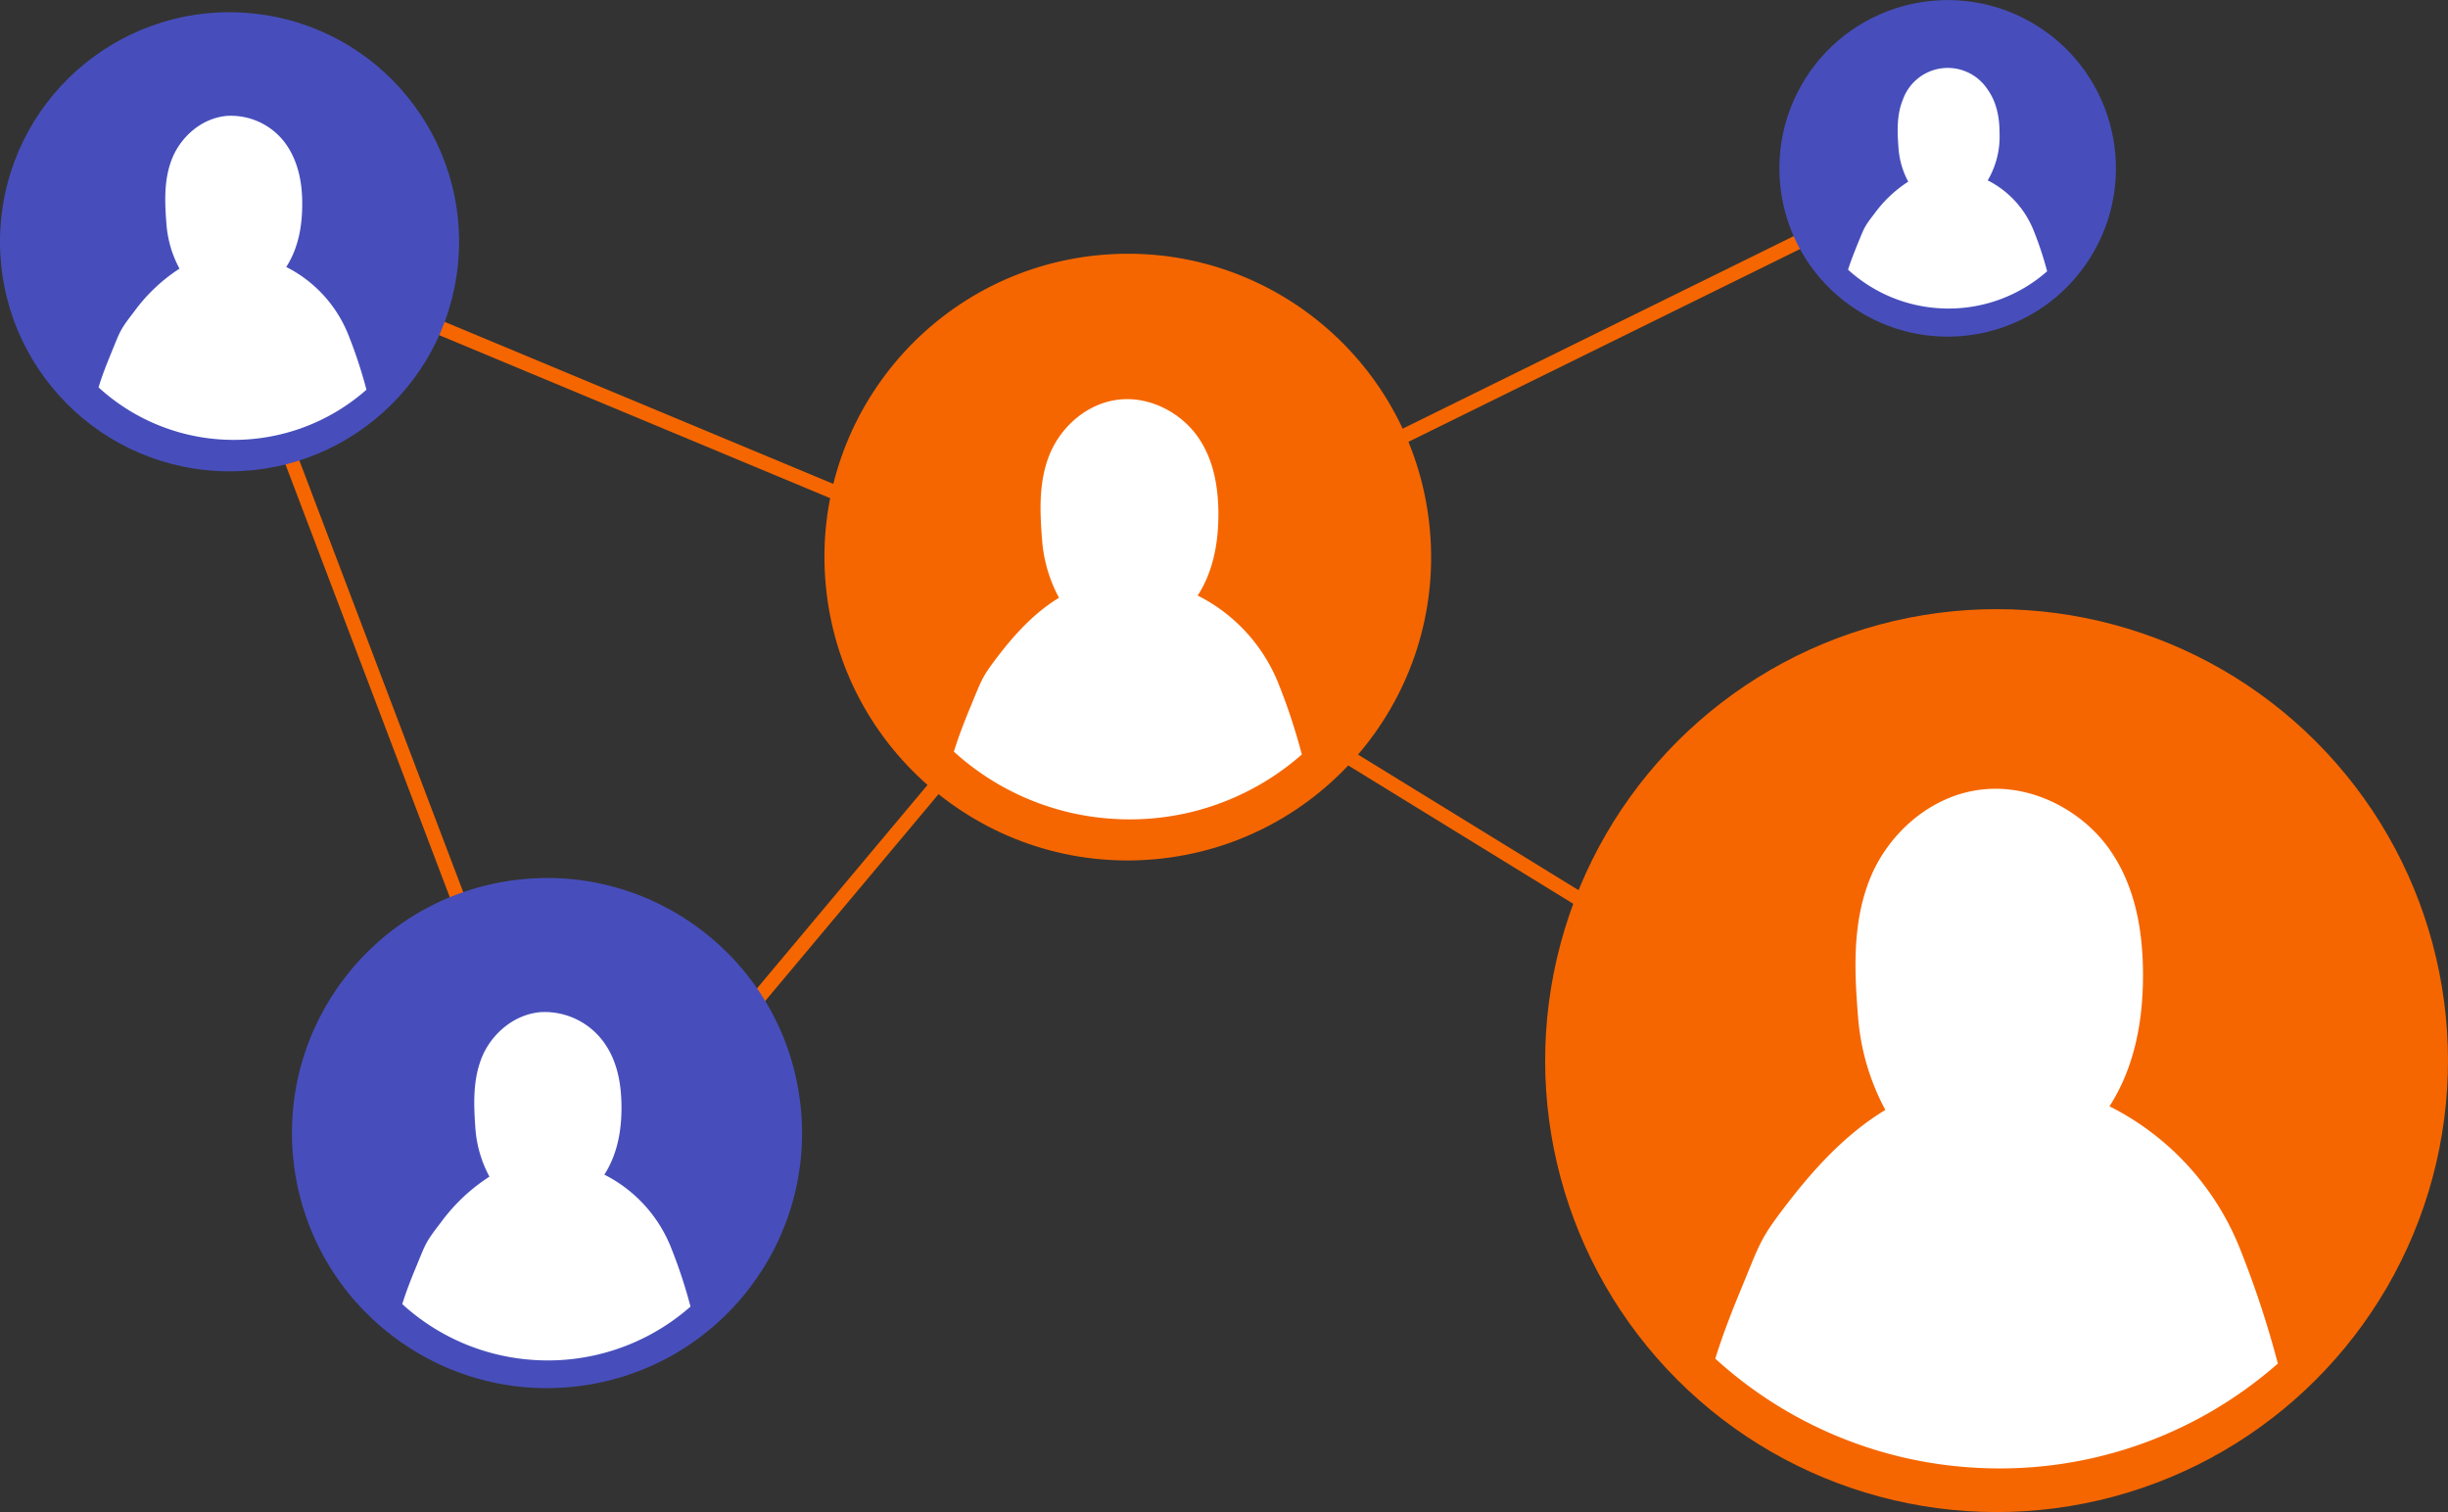 <svg xmlns="http://www.w3.org/2000/svg" viewBox="0 0 596.09 368.16"><rect x="0" y="0" width="596.09" height="368.16" fill="#333333" stroke="none"/><defs><style>.cls-1{fill:#f56600;}.cls-2{fill:#474ebb;}.cls-3{fill:#fff;}</style></defs><title>Recurso 2</title><g id="Capa_2" data-name="Capa 2"><g id="object"><rect class="cls-1" x="104.46" y="219.6" width="196.65" height="3.5" transform="translate(-97.12 234.58) rotate(-50.03)"/><rect class="cls-1" x="93.32" y="49.37" width="3.5" height="252.25" transform="translate(-56.09 45.16) rotate(-20.79)"/><rect class="cls-1" x="158.48" y="-12.61" width="3.5" height="229.07" transform="translate(4.5 210.6) rotate(-67.37)"/><rect class="cls-1" x="249.32" y="91.59" width="237.12" height="3.5" transform="translate(-3.4 172.09) rotate(-26.21)"/><rect class="cls-1" x="376.02" y="83.47" width="3.5" height="262.52" transform="translate(-2.99 424.11) rotate(-58.42)"/><circle class="cls-1" cx="274.61" cy="135.66" r="73.86" transform="translate(-11.12 25.33) rotate(-5.18)"/><circle class="cls-2" cx="55.9" cy="58.88" r="55.89" transform="translate(-8.43 108.41) rotate(-84.09)"/><circle class="cls-2" cx="474.24" cy="40.97" r="40.97" transform="translate(187.01 420.56) rotate(-57.82)"/><circle class="cls-1" cx="486.17" cy="258.24" r="109.92" transform="translate(-40.21 419.41) rotate(-45)"/><circle class="cls-2" cx="133.18" cy="275.89" r="62.1" transform="translate(-34.63 19.59) rotate(-7.45)"/><path class="cls-3" d="M53.77,107A48.82,48.82,0,0,0,89.23,94.89a112.68,112.68,0,0,0-4.47-13.52A31.57,31.57,0,0,0,69.69,65l.17-.24c2.89-4.65,3.77-10.06,3.73-15.33,0-5-1-10.18-4-14.4a16.48,16.48,0,0,0-14.36-6.81c-6.17.55-11.13,5.11-13.24,10.19s-1.89,10.62-1.47,16a27,27,0,0,0,3.19,11A41.59,41.59,0,0,0,32.63,75.92c-3.51,4.53-3.37,4.74-5.57,10.08C26,88.62,24.89,91.33,24,94.32A48.75,48.75,0,0,0,53.77,107Z"/><path class="cls-3" d="M130,331.13a52.56,52.56,0,0,0,38.14-13,122,122,0,0,0-4.81-14.54A33.92,33.92,0,0,0,147.15,286c0-.09.13-.17.18-.26,3.11-5,4.06-10.81,4-16.48-.05-5.39-1-10.94-4.3-15.49a17.78,17.78,0,0,0-15.46-7.33c-6.63.6-12,5.5-14.23,11s-2,11.42-1.59,17.19a29.15,29.15,0,0,0,3.43,11.86,44.66,44.66,0,0,0-11.9,11.25c-3.77,4.87-3.62,5.09-6,10.83-1.17,2.82-2.33,5.74-3.33,8.95A52.38,52.38,0,0,0,130,331.13Z"/><path class="cls-3" d="M271,199.37a63.37,63.37,0,0,0,46-15.67,146.67,146.67,0,0,0-5.81-17.55A41,41,0,0,0,291.62,145c.06-.11.15-.2.22-.31,3.75-6,4.89-13.06,4.84-19.9-.06-6.5-1.23-13.21-5.2-18.69s-11.2-9.52-18.65-8.84c-8,.72-14.44,6.63-17.18,13.23s-2.46,13.78-1.92,20.75a35.2,35.2,0,0,0,4.14,14.31c-5.26,3.18-9.92,7.84-14.37,13.58s-4.36,6.15-7.23,13.08c-1.41,3.4-2.8,6.93-4,10.8A63.3,63.3,0,0,0,271,199.37Z"/><path class="cls-3" d="M472.14,75.05a36.28,36.28,0,0,0,26.34-9,83.73,83.73,0,0,0-3.32-10A23.43,23.43,0,0,0,484,43.91l.12-.18a21,21,0,0,0,2.77-11.38c0-3.72-.7-7.56-3-10.7a11.59,11.59,0,0,0-20.5,2.51c-1.57,3.78-1.41,7.89-1.1,11.88a20.18,20.18,0,0,0,2.37,8.19A30.7,30.7,0,0,0,456.44,52c-2.61,3.36-2.5,3.52-4.14,7.48-.81,2-1.6,4-2.3,6.18A36.23,36.23,0,0,0,472.14,75.05Z"/><path class="cls-3" d="M480.23,357.32A102.51,102.51,0,0,0,554.66,332a239.29,239.29,0,0,0-9.39-28.37,66.24,66.24,0,0,0-31.63-34.28c.11-.17.25-.33.35-.5,6.07-9.76,7.92-21.11,7.83-32.16-.09-10.53-2-21.36-8.4-30.23s-18.1-15.38-30.15-14.29c-12.94,1.16-23.35,10.73-27.77,21.39s-4,22.29-3.1,33.55a57,57,0,0,0,6.69,23.14c-8.51,5.13-16,12.66-23.23,21.95-7.36,9.5-7.06,9.94-11.69,21.14-2.28,5.5-4.54,11.2-6.5,17.46A102.35,102.35,0,0,0,480.23,357.32Z"/></g></g></svg>